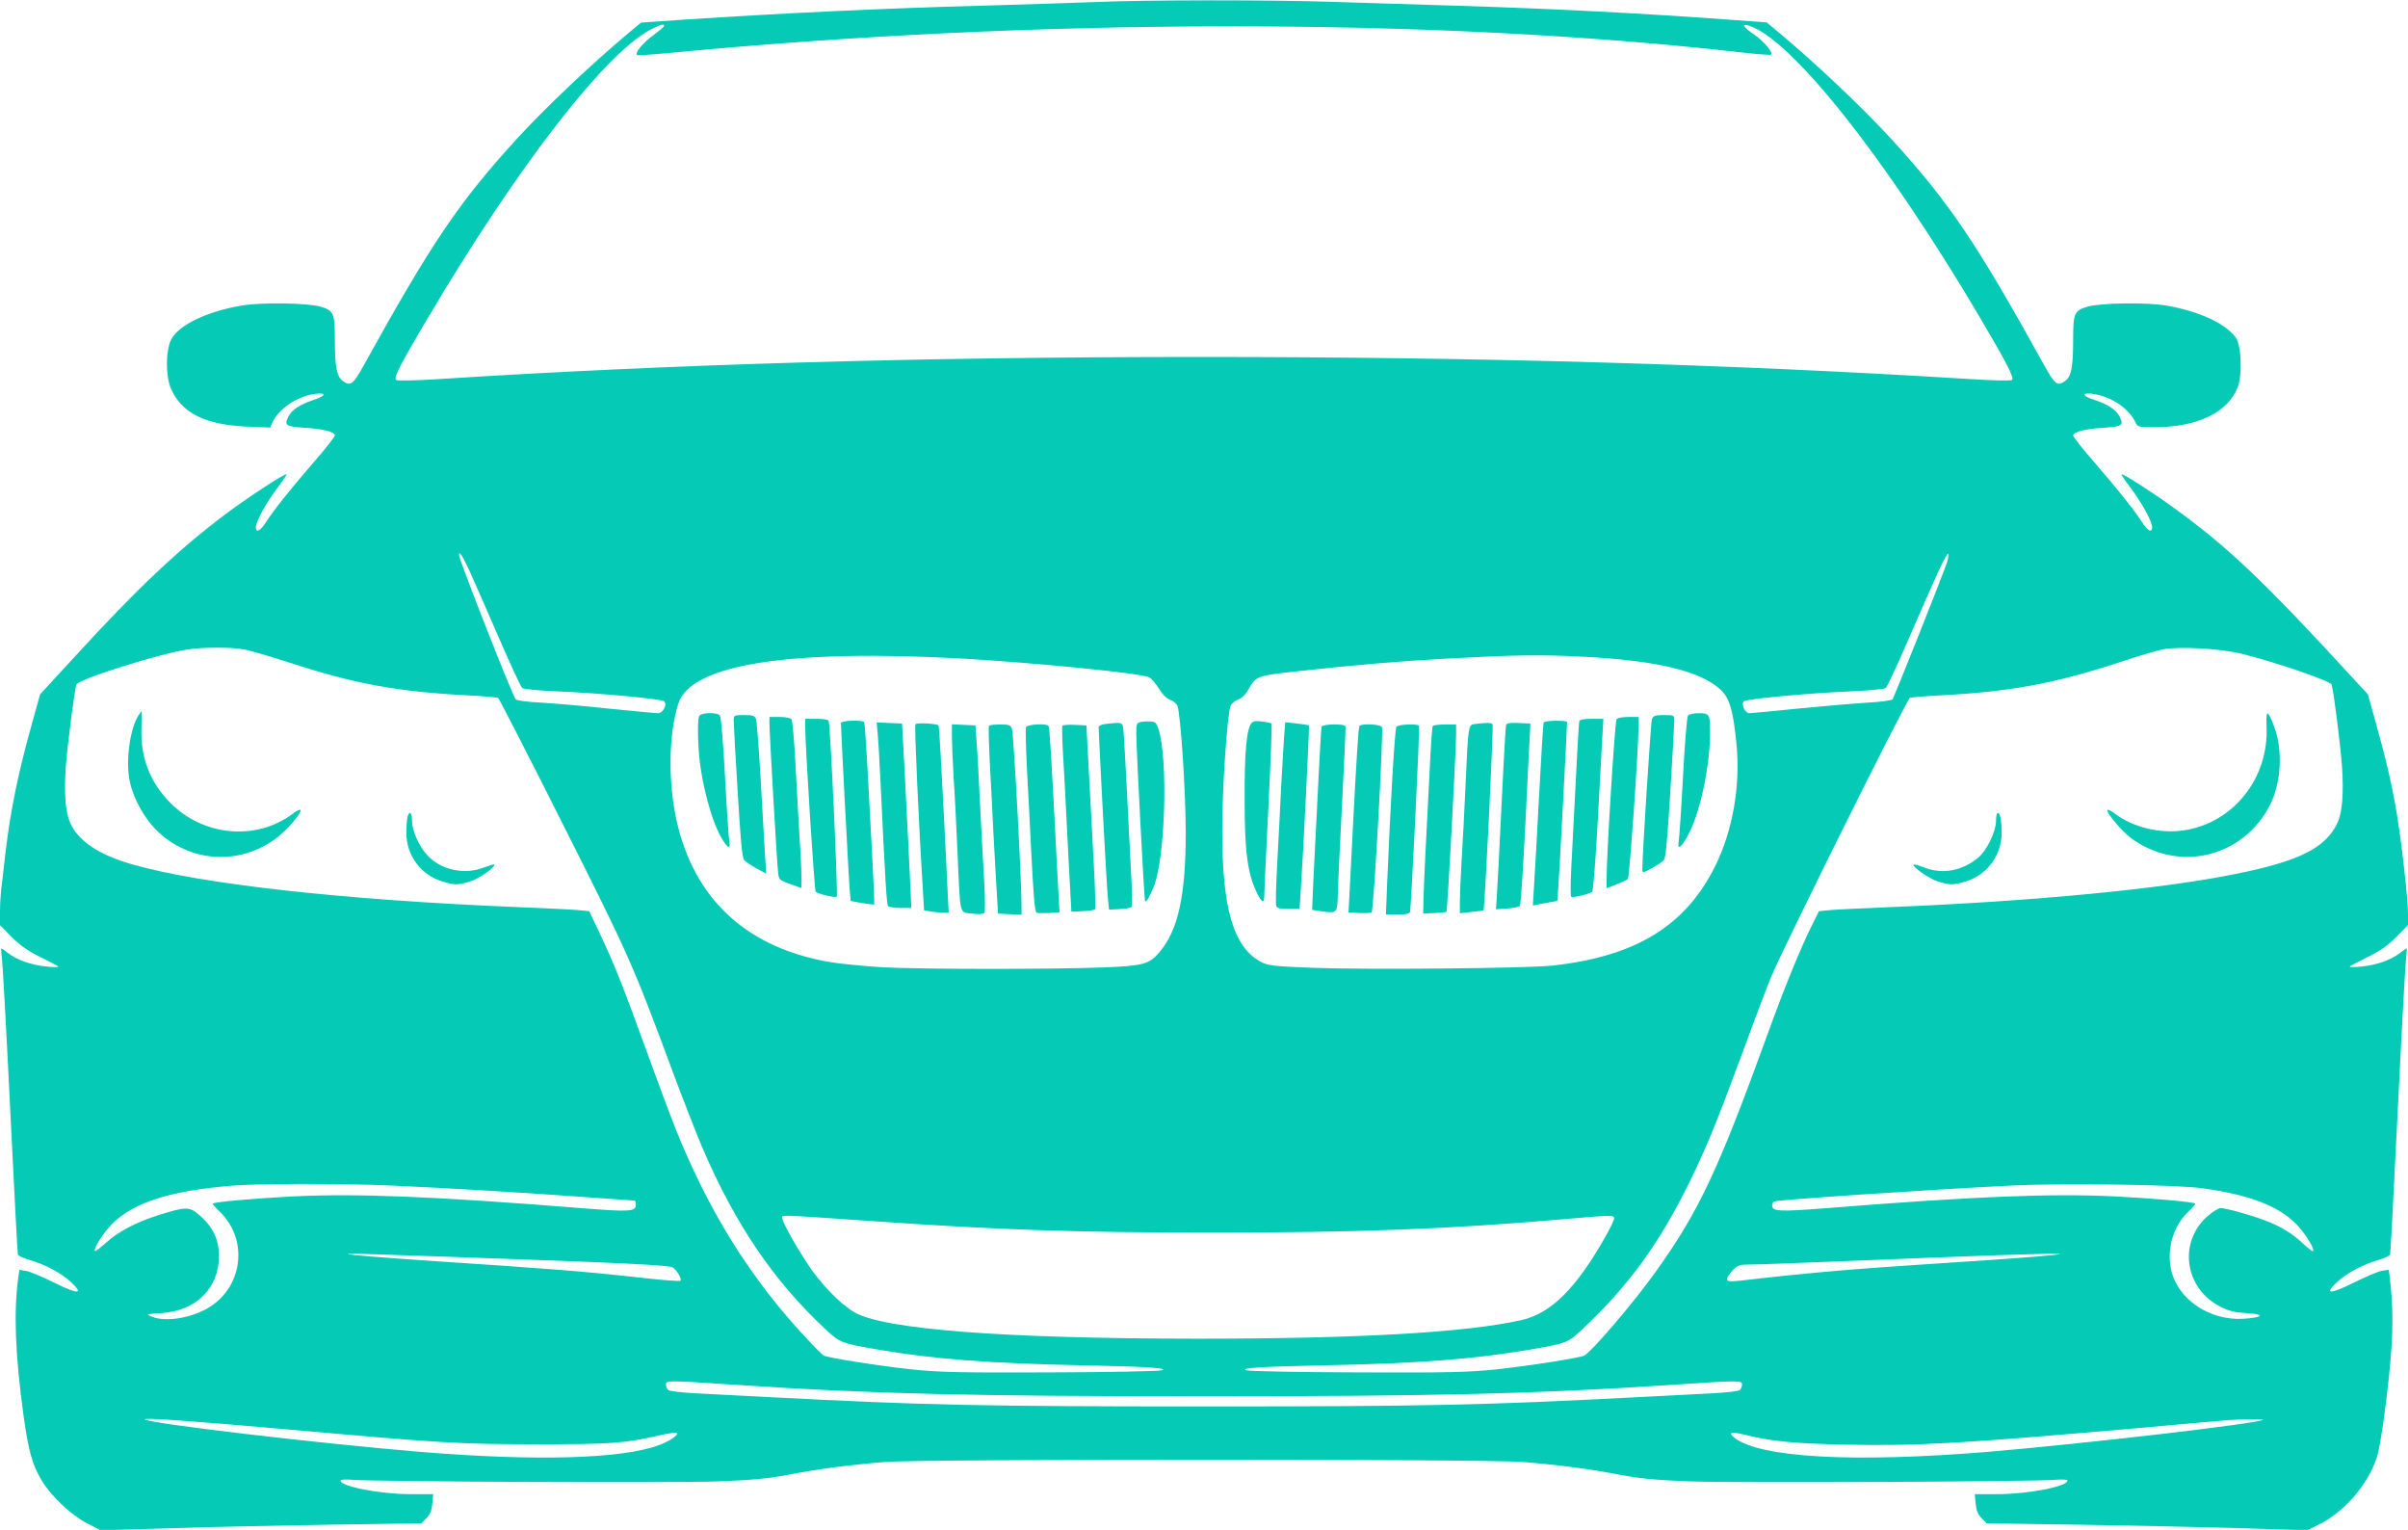 <?xml version="1.0" standalone="no"?><!DOCTYPE svg PUBLIC "-//W3C//DTD SVG 20010904//EN" "http://www.w3.org/TR/2001/REC-SVG-20010904/DTD/svg10.dtd"><svg xmlns="http://www.w3.org/2000/svg" version="1.0" width="1280pt" height="813pt" viewBox="0 0 1280 813" preserveAspectRatio="xMidYMid meet">
<g transform="translate(0,813) scale(0.1,-0.1)" fill="#05cab6" stroke="none">
<path d="M5820 8119 c-96 -4 -362 -12 -590 -19 -535 -14 -1073 -40 -1604 -75 l-218 -15 -57 -47 c-207 -173 -454 -407 -602 -569 -309 -338 -453 -551 -813 -1201 -60 -108 -72 -117 -113 -88 -33 23 -43 75 -43 216 0 144 -6 159 -75 179 -72 21 -319 24 -422 6 -187 -32 -336 -105 -374 -182 -29 -61 -29 -193 0 -260 57 -129 182 -191 401 -201 l126 -5 11 25 c35 76 130 140 228 154 63 8 58 -11 -7 -32 -73 -24 -116 -52 -134 -87 -25 -48 -15 -55 83 -61 100 -6 163 -22 163 -41 0 -7 -50 -71 -112 -142 -131 -151 -216 -259 -255 -320 -29 -46 -53 -57 -53 -26 0 31 56 132 115 210 30 39 52 72 47 72 -16 0 -216 -131 -327 -215 -248 -187 -469 -395 -796 -753 l-186 -202 -41 -148 c-74 -262 -117 -472 -142 -687 -6 -55 -15 -133 -20 -173 -6 -40 -10 -105 -10 -145 l0 -73 62 -63 c47 -47 85 -74 155 -108 51 -25 93 -47 93 -50 0 -3 -30 -3 -66 1 -77 8 -152 34 -199 70 -18 14 -35 26 -38 26 -2 0 0 -28 4 -62 4 -35 24 -398 44 -808 20 -410 38 -750 40 -757 2 -6 30 -19 61 -28 83 -24 169 -70 220 -117 72 -67 41 -68 -88 -4 -62 31 -129 59 -149 62 l-36 6 -6 -43 c-25 -181 -16 -410 28 -731 27 -191 46 -261 97 -346 51 -84 157 -184 241 -227 l72 -37 380 11 c209 7 593 15 852 19 l473 7 26 27 c20 19 28 39 32 77 l5 51 -123 0 c-161 0 -370 41 -370 72 0 6 29 7 67 4 131 -10 1721 -17 1948 -8 176 7 262 15 365 35 159 31 322 52 515 68 196 16 3194 16 3390 0 193 -16 356 -37 515 -68 103 -20 189 -28 365 -35 227 -9 1817 -2 1948 8 38 3 67 2 67 -4 0 -31 -209 -72 -370 -72 l-123 0 5 -51 c4 -38 12 -58 32 -77 l26 -27 473 -7 c259 -4 643 -12 852 -18 l380 -12 60 30 c135 66 261 211 309 356 21 62 61 355 76 556 11 142 9 266 -6 394 l-6 48 -37 -5 c-20 -4 -87 -32 -149 -63 -129 -64 -160 -63 -88 4 51 47 137 93 220 117 31 9 59 22 61 28 2 7 20 347 40 757 20 410 40 773 44 808 4 34 6 62 4 62 -3 0 -20 -12 -38 -26 -47 -36 -122 -62 -199 -70 -36 -4 -66 -4 -66 -1 0 3 42 25 93 50 70 34 108 61 155 108 l62 63 0 61 c0 78 -35 385 -61 540 -25 148 -57 285 -111 477 l-41 148 -85 92 c-467 509 -662 694 -952 903 -104 76 -259 175 -272 175 -5 0 17 -33 47 -72 59 -78 115 -179 115 -210 0 -31 -24 -20 -53 26 -39 61 -124 169 -255 320 -62 71 -112 135 -112 142 0 19 63 35 163 41 98 6 108 13 83 61 -18 35 -61 63 -133 87 -66 21 -71 40 -8 32 98 -14 193 -78 227 -153 11 -23 15 -24 105 -24 224 0 387 79 438 213 25 66 19 224 -11 264 -56 75 -194 139 -368 169 -102 18 -350 15 -421 -6 -69 -20 -75 -35 -75 -179 0 -141 -10 -193 -43 -216 -41 -29 -53 -20 -113 88 -360 650 -504 863 -812 1200 -152 166 -407 407 -609 575 l-52 43 -193 14 c-475 35 -970 60 -1468 75 -201 6 -491 15 -645 20 -316 11 -1002 11 -1265 -1z m-2290 -127 c0 -4 -26 -26 -57 -49 -55 -39 -102 -97 -86 -106 5 -2 69 2 143 9 1966 190 4077 192 5723 6 87 -10 160 -16 162 -12 9 14 -40 71 -90 106 -57 39 -71 60 -32 49 226 -67 731 -704 1235 -1558 143 -243 179 -314 167 -326 -6 -5 -93 -4 -230 5 -1281 79 -2595 117 -4085 117 -1502 0 -2822 -39 -4055 -118 -126 -8 -214 -9 -220 -4 -13 12 20 77 160 314 496 840 976 1455 1218 1560 37 17 47 18 47 7z m-1035 -2894 c23 -51 93 -210 155 -353 62 -143 118 -265 126 -271 8 -6 87 -14 186 -18 222 -9 556 -40 569 -53 17 -17 -7 -63 -33 -63 -13 0 -129 11 -258 24 -129 14 -292 28 -362 32 -74 4 -132 11 -137 18 -18 21 -301 742 -301 766 0 25 14 4 55 -82z m7855 45 c-22 -68 -281 -717 -290 -729 -6 -6 -60 -14 -133 -18 -67 -4 -231 -18 -365 -31 -134 -14 -252 -25 -263 -25 -23 0 -45 48 -30 63 13 13 347 44 569 53 99 4 178 12 186 18 8 6 64 128 126 271 141 326 198 450 206 442 3 -3 0 -23 -6 -44z m-9054 -464 c32 -5 140 -37 239 -69 351 -115 583 -157 967 -176 75 -4 141 -10 146 -13 5 -3 160 -305 344 -671 352 -699 372 -744 583 -1313 53 -142 123 -322 156 -400 174 -408 378 -710 655 -969 81 -75 83 -76 294 -112 282 -48 579 -71 1060 -81 355 -7 476 -15 435 -27 -16 -5 -284 -10 -595 -11 -485 -2 -589 1 -735 16 -183 20 -448 62 -468 74 -7 5 -49 46 -92 93 -235 251 -426 532 -580 853 -86 180 -127 283 -270 677 -121 334 -169 455 -248 622 l-55 116 -63 6 c-35 3 -183 10 -329 16 -915 38 -1666 121 -2035 226 -182 52 -290 125 -333 224 -25 59 -32 163 -22 298 10 123 45 399 56 434 8 28 443 165 593 187 83 12 229 13 297 0z m10619 -23 c180 -44 473 -145 479 -164 11 -36 46 -313 55 -432 10 -141 2 -249 -24 -303 -63 -133 -202 -203 -540 -271 -392 -80 -1072 -145 -1825 -176 -146 -6 -293 -13 -328 -16 l-63 -6 -34 -68 c-62 -123 -151 -341 -239 -585 -263 -725 -365 -942 -596 -1265 -113 -158 -331 -414 -377 -443 -20 -12 -285 -54 -468 -74 -146 -15 -250 -18 -735 -16 -311 1 -578 6 -595 11 -41 12 80 20 435 27 481 10 778 33 1060 81 211 36 213 37 292 111 242 227 409 456 567 778 92 187 147 322 281 685 54 146 121 326 151 400 50 128 721 1478 741 1491 5 3 71 9 146 13 385 19 617 62 967 176 99 33 203 64 230 69 86 17 307 5 420 -23z m-6795 -26 c383 -22 950 -78 988 -99 13 -7 36 -34 53 -61 19 -31 40 -52 59 -59 17 -5 34 -20 39 -33 17 -46 44 -457 44 -673 0 -333 -40 -517 -139 -634 -54 -65 -88 -74 -299 -82 -291 -11 -985 -10 -1178 1 -95 6 -215 18 -267 26 -435 72 -714 318 -816 721 -54 215 -53 483 2 655 67 208 586 289 1514 238z m3298 10 c392 -20 626 -77 731 -178 45 -44 64 -108 81 -281 23 -225 -19 -465 -114 -656 -158 -316 -421 -477 -861 -526 -134 -15 -992 -23 -1280 -12 -204 8 -235 12 -270 30 -147 77 -208 281 -208 693 -1 222 26 620 44 668 5 13 22 28 39 34 19 6 40 26 55 53 44 75 42 74 282 100 281 31 529 52 773 65 369 20 494 22 728 10z m-6341 -2810 c293 -13 666 -35 1013 -60 151 -11 278 -20 283 -20 4 0 7 -9 7 -20 0 -39 -26 -41 -292 -20 -776 62 -1194 79 -1533 62 -210 -11 -414 -29 -424 -38 -2 -2 15 -22 39 -45 142 -138 126 -370 -34 -490 -90 -68 -251 -100 -331 -65 -28 12 -26 13 51 18 185 11 308 132 308 303 0 87 -31 153 -101 215 -56 49 -70 49 -214 5 -123 -39 -216 -87 -282 -146 -32 -28 -60 -50 -62 -47 -11 10 43 95 89 142 114 115 304 177 636 205 140 12 585 12 847 1z m9633 -15 c246 -34 399 -93 493 -187 49 -49 103 -136 92 -147 -3 -3 -24 14 -48 36 -55 54 -124 97 -206 127 -81 31 -208 66 -237 66 -12 0 -44 -20 -72 -45 -156 -140 -118 -387 75 -481 41 -21 75 -29 135 -32 100 -6 90 -23 -16 -30 -183 -11 -353 105 -386 264 -23 108 13 228 90 303 24 23 41 43 39 45 -10 9 -214 27 -424 38 -339 17 -757 0 -1533 -62 -257 -20 -292 -18 -292 15 0 7 4 16 9 20 16 9 789 61 1266 85 273 13 879 5 1015 -15z m-7075 -174 c673 -47 1083 -61 1823 -61 758 0 1248 19 1842 70 274 24 280 24 280 5 0 -9 -21 -53 -47 -98 -155 -274 -288 -406 -445 -442 -292 -66 -863 -99 -1728 -99 -1028 1 -1662 49 -1819 141 -73 42 -178 150 -246 253 -81 124 -147 245 -137 255 8 8 48 6 477 -24z m-2210 -191 c865 -30 1131 -43 1150 -55 23 -14 51 -62 42 -71 -3 -4 -93 3 -199 15 -326 36 -470 47 -1133 91 -252 17 -430 31 -434 36 -4 4 54 2 574 -16z m8524 16 c-4 -5 -180 -19 -434 -36 -500 -33 -631 -42 -830 -60 -121 -11 -275 -27 -342 -35 -148 -18 -163 -18 -163 -2 0 7 13 27 29 45 28 29 35 32 92 32 33 0 280 9 548 20 267 11 603 24 746 29 143 4 282 9 309 9 27 1 47 0 45 -2z m-7024 -696 c714 -47 1237 -60 2475 -60 1238 0 1761 13 2475 60 375 25 385 25 385 3 0 -11 -6 -25 -12 -30 -7 -6 -71 -13 -143 -17 -71 -4 -254 -13 -405 -21 -806 -42 -1113 -49 -2300 -49 -1187 0 -1494 7 -2300 49 -151 8 -333 17 -405 21 -71 4 -136 11 -142 17 -7 5 -13 19 -13 30 0 22 10 22 385 -3z m-2410 -235 c847 -75 915 -79 1335 -80 400 0 470 5 653 47 49 11 91 17 95 13 10 -10 -37 -43 -94 -64 -195 -74 -656 -87 -1274 -36 -551 46 -1440 151 -1460 172 -9 10 228 -6 745 -52z m10514 50 c-20 -19 -930 -125 -1459 -170 -717 -59 -1212 -32 -1350 74 -37 29 -18 35 53 17 144 -36 263 -47 542 -53 380 -8 626 7 1585 91 217 20 415 37 440 39 74 6 194 7 189 2z"/>
<path d="M736 4328 c-46 -73 -69 -243 -46 -351 18 -88 75 -192 140 -257 174 -174 442 -192 639 -44 58 43 139 139 128 150 -3 4 -21 -5 -39 -19 -195 -147 -476 -122 -653 57 -109 110 -159 242 -153 398 1 49 2 88 1 88 -2 0 -9 -10 -17 -22z"/>
<path d="M2166 3788 c-3 -13 -6 -50 -6 -84 0 -120 78 -225 194 -259 62 -19 80 -19 145 1 45 13 139 79 128 90 -2 2 -28 -6 -58 -17 -103 -40 -231 -10 -301 70 -43 49 -78 129 -78 179 0 45 -14 57 -24 20z"/>
<path d="M12048 4274 c15 -278 -177 -519 -442 -557 -126 -18 -269 17 -364 89 -18 14 -36 23 -39 20 -11 -10 75 -113 125 -150 254 -186 598 -103 740 180 58 115 67 288 22 409 -35 95 -46 97 -42 9z"/>
<path d="M10610 3767 c0 -55 -49 -156 -93 -193 -85 -72 -190 -92 -289 -54 -28 11 -53 18 -55 16 -11 -11 83 -77 128 -90 65 -20 83 -20 145 -1 116 34 194 139 194 259 0 68 -8 106 -21 106 -5 0 -9 -20 -9 -43z"/>
<path d="M3716 4324 c-9 -24 -7 -150 4 -244 16 -130 59 -292 99 -372 38 -77 67 -103 58 -52 -3 16 -14 171 -23 344 -9 173 -21 321 -27 328 -14 18 -103 16 -111 -4z"/>
<path d="M3900 4303 c0 -16 9 -185 21 -378 16 -266 24 -354 35 -366 8 -9 38 -29 66 -44 l51 -28 -6 94 c-3 52 -14 231 -23 399 -10 168 -21 315 -25 328 -7 19 -16 22 -64 22 -53 0 -55 -1 -55 -27z"/>
<path d="M4090 4288 c0 -52 40 -748 46 -794 4 -39 7 -41 64 -62 l60 -21 0 62 c0 34 -4 127 -10 207 -5 80 -14 251 -21 380 -7 129 -16 241 -22 248 -5 7 -32 12 -63 12 l-54 0 0 -32z"/>
<path d="M4280 4273 c1 -121 49 -876 56 -882 13 -12 105 -33 112 -26 7 7 -34 907 -43 933 -3 8 -25 12 -65 12 l-60 0 0 -37z"/>
<path d="M4470 4288 c0 -32 40 -792 45 -865 l7 -81 61 -11 c33 -6 62 -9 64 -7 3 3 -12 300 -38 766 -6 107 -13 198 -15 202 -9 14 -124 9 -124 -4z"/>
<path d="M6063 4293 c-20 -4 -23 -11 -23 -56 0 -81 42 -891 47 -897 6 -6 24 24 46 78 61 151 77 678 25 838 -11 33 -17 39 -43 40 -16 1 -40 0 -52 -3z"/>
<path d="M4665 4238 c3 -29 10 -143 15 -253 27 -566 33 -661 41 -670 5 -5 35 -10 66 -10 l57 0 -2 55 c-3 69 -20 415 -35 705 l-12 220 -68 3 -67 3 5 -53z"/>
<path d="M4866 4281 c-6 -9 17 -518 40 -887 l6 -102 36 -6 c21 -3 50 -6 66 -6 l29 0 -7 138 c-3 75 -11 223 -16 327 -6 105 -14 266 -19 358 -5 92 -10 170 -12 172 -11 10 -117 16 -123 6z"/>
<path d="M5878 4283 c-21 -2 -38 -10 -38 -16 0 -43 42 -836 48 -897 l7 -74 55 3 c30 1 59 6 64 11 5 5 4 95 -3 207 -6 109 -15 295 -21 413 -6 118 -13 248 -16 288 -6 80 2 75 -96 65z"/>
<path d="M5060 4218 c0 -35 4 -133 9 -218 6 -85 15 -267 21 -405 15 -339 9 -311 76 -320 32 -4 60 -3 66 3 5 5 5 74 -1 178 -6 93 -15 277 -22 409 -6 132 -14 278 -18 325 l-6 85 -62 3 -63 3 0 -63z"/>
<path d="M5257 4273 c-3 -5 -1 -80 3 -168 5 -88 14 -263 20 -390 7 -126 15 -277 19 -335 l6 -105 63 -3 62 -3 0 48 c1 118 -42 920 -51 941 -7 19 -16 22 -63 22 -30 0 -57 -3 -59 -7z"/>
<path d="M5454 4266 c-3 -8 -1 -108 5 -223 6 -114 16 -298 21 -408 13 -258 20 -349 30 -355 4 -3 34 -3 65 -2 l57 4 -6 106 c-3 59 -11 197 -16 307 -20 389 -31 569 -36 577 -9 15 -114 9 -120 -6z"/>
<path d="M5647 4273 c-2 -4 -1 -66 3 -138 5 -71 13 -240 20 -375 7 -135 15 -297 19 -360 l6 -115 60 3 c33 1 62 6 66 10 3 4 0 122 -8 262 -7 140 -19 359 -26 485 l-12 230 -62 3 c-34 2 -63 -1 -66 -5z"/>
<path d="M8973 4328 c-6 -7 -18 -155 -27 -328 -9 -173 -20 -328 -23 -344 -9 -51 20 -25 58 52 60 120 109 358 109 528 0 99 -3 104 -60 104 -26 0 -52 -6 -57 -12z"/>
<path d="M8781 4308 c-6 -18 -52 -731 -51 -801 0 -16 5 -16 50 9 27 15 56 34 64 43 10 12 19 104 35 366 12 193 21 362 21 378 0 26 -2 27 -55 27 -48 0 -57 -3 -64 -22z"/>
<path d="M8593 4308 c-9 -11 -54 -738 -53 -855 l0 -43 52 20 c28 11 56 24 61 29 9 9 56 683 57 814 l0 47 -54 0 c-31 0 -58 -5 -63 -12z"/>
<path d="M8395 4298 c-3 -11 -12 -175 -43 -786 -4 -79 -4 -146 0 -148 9 -6 100 16 112 27 4 4 17 157 27 341 10 183 21 388 25 456 l7 122 -62 0 c-40 0 -63 -4 -66 -12z"/>
<path d="M6653 4288 c-27 -32 -38 -155 -37 -408 0 -276 15 -388 64 -492 24 -52 40 -62 40 -25 0 12 9 223 22 469 12 246 20 450 17 453 -3 3 -26 8 -50 11 -32 4 -48 2 -56 -8z"/>
<path d="M8206 4291 c-3 -4 -14 -181 -25 -392 -11 -211 -23 -428 -27 -482 l-6 -99 29 6 c15 3 45 8 65 12 l36 6 6 81 c5 66 46 843 46 870 0 10 -118 9 -124 -2z"/>
<path d="M6826 4218 c-3 -40 -10 -163 -16 -273 -5 -110 -15 -293 -21 -407 -6 -115 -9 -215 -5 -223 4 -11 21 -15 65 -15 l59 0 6 93 c12 172 47 880 44 882 -2 2 -31 6 -65 10 l-61 7 -6 -74z"/>
<path d="M7843 4283 c-39 -5 -38 4 -53 -333 -6 -135 -16 -315 -21 -400 -5 -85 -9 -182 -9 -214 l0 -59 62 7 c34 3 63 7 64 9 6 6 54 979 48 988 -5 9 -30 9 -91 2z"/>
<path d="M8006 4278 c-2 -7 -9 -114 -15 -238 -24 -488 -31 -627 -35 -684 l-4 -58 59 4 c33 2 63 9 68 14 5 5 18 207 30 449 12 242 22 458 24 480 l2 40 -63 3 c-44 2 -63 -1 -66 -10z"/>
<path d="M7025 4268 c-2 -7 -8 -119 -15 -248 -6 -129 -15 -309 -20 -400 -5 -91 -10 -201 -12 -245 l-3 -80 59 -9 c71 -10 75 -5 77 79 0 33 10 248 22 477 12 230 21 422 19 428 -5 15 -122 13 -127 -2z"/>
<path d="M7226 4272 c-5 -9 -16 -177 -36 -567 -5 -110 -13 -250 -16 -312 l-6 -111 57 -4 c31 -1 61 0 66 3 11 6 64 962 55 985 -6 16 -111 20 -120 6z"/>
<path d="M7423 4268 c-9 -12 -32 -413 -50 -845 l-6 -153 62 0 c40 0 63 4 66 13 6 19 53 981 48 990 -7 12 -110 8 -120 -5z"/>
<path d="M7616 4272 c-3 -5 -10 -98 -15 -208 -22 -419 -32 -622 -34 -704 l-2 -85 59 3 c33 1 62 5 65 7 5 5 50 839 51 938 l0 57 -59 0 c-33 0 -62 -4 -65 -8z"/>
</g>
</svg>
